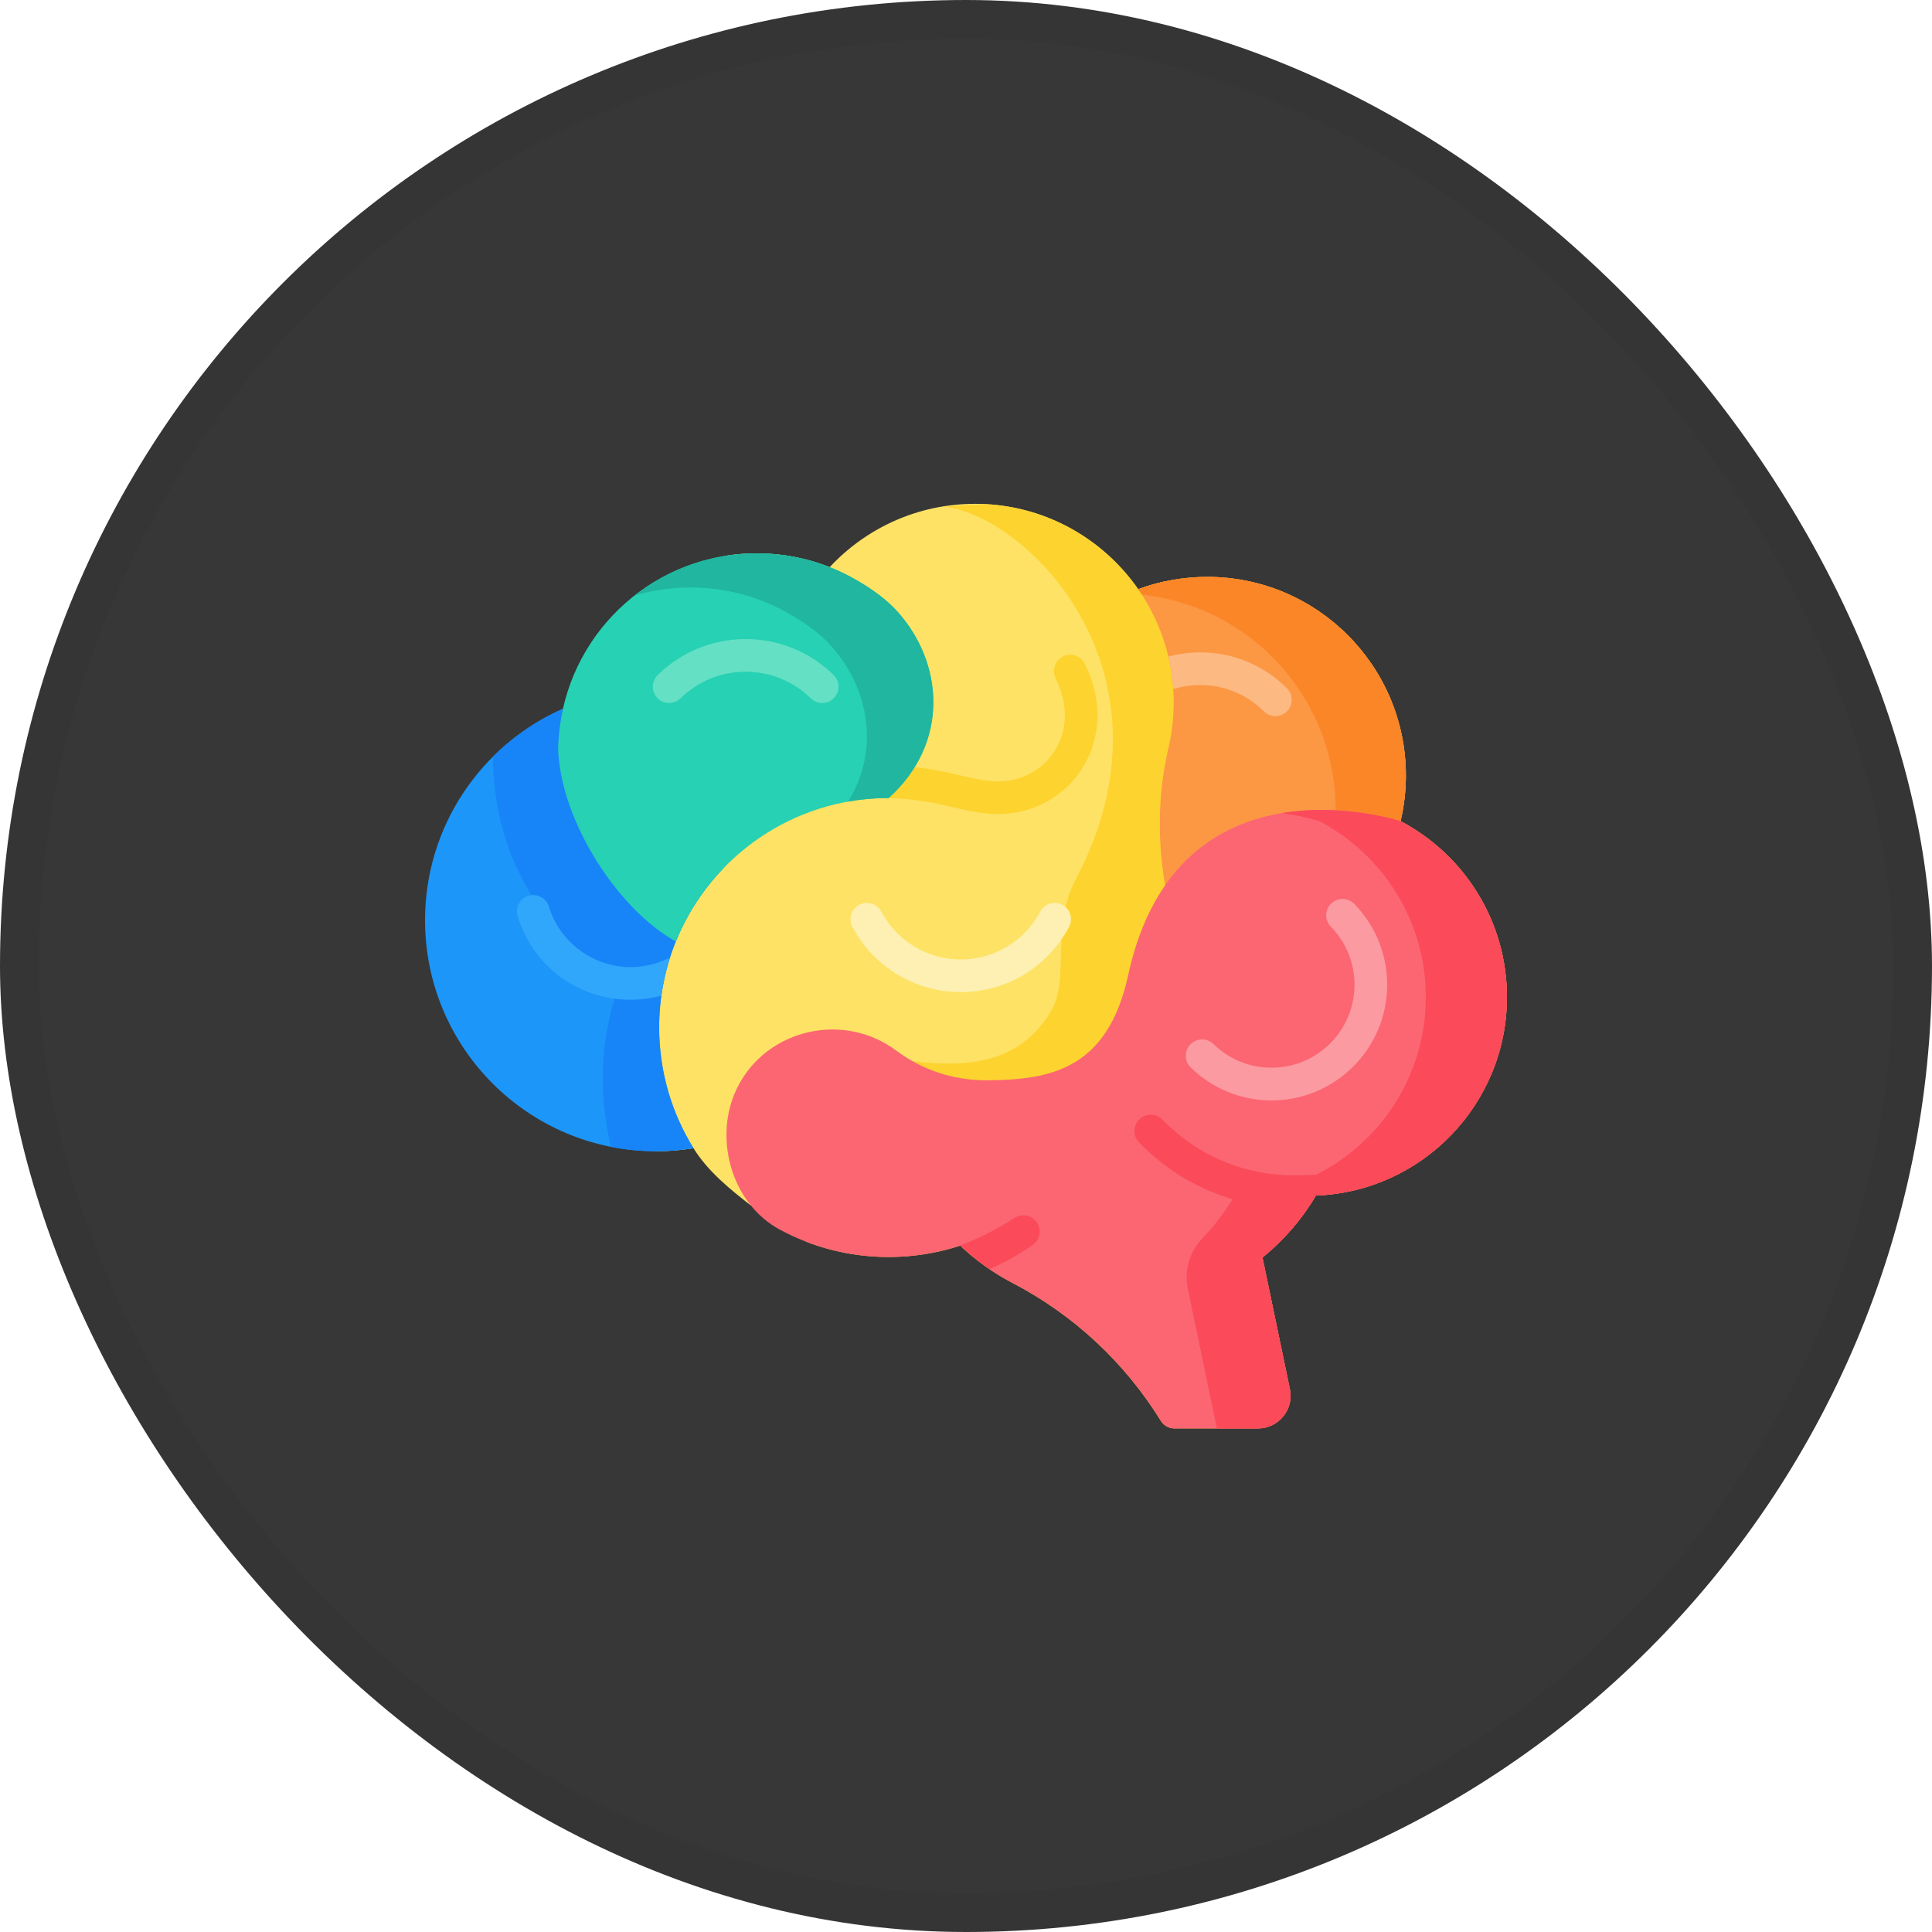 <svg width="50" height="50" viewBox="0 0 50 50" fill="none" xmlns="http://www.w3.org/2000/svg">
<rect x="0.5" y="0.5" width="49" height="49" rx="24.5" fill="#373737"/>
<rect x="0.5" y="0.5" width="49" height="49" rx="24.5" stroke="#353535"/>
<g clip-path="url(#clip0_1185_443)">
<path d="M30.802 22.75L30.868 23.104C30.544 23.45 30.253 23.875 30.009 24.394C29.802 24.833 29.63 25.338 29.502 25.921C28.978 28.343 27.549 28.662 25.806 28.662C24.94 28.662 24.141 28.377 23.497 27.896C22.073 26.831 19.984 27.378 19.305 29.021C19.011 29.733 19.13 30.498 19.444 31.207C18.888 30.774 18.321 30.317 17.948 29.716C17.633 29.767 17.308 29.795 16.978 29.795C16.954 29.795 16.93 29.795 16.906 29.795C16.463 28.694 16.215 27.285 16.215 26.59C16.215 25.312 16.57 24.082 17.231 23.018C17.333 22.851 17.444 22.69 17.561 22.533V22.532C18.004 21.94 18.542 21.421 19.161 20.995C20.196 20.284 21.393 19.88 22.643 19.815C23.075 19.343 23.304 18.787 23.309 18.192C23.314 17.547 23.264 16.163 21.703 15.076C20.789 14.441 19.669 14.36 18.78 14.383C19.044 14.341 19.313 14.32 19.588 14.32C20.253 14.32 20.889 14.447 21.472 14.678C22.411 13.67 23.748 13.039 25.235 13.039C25.325 13.039 25.414 13.041 25.503 13.046C27.142 13.13 28.577 13.983 29.457 15.249C29.679 15.166 29.907 15.099 30.142 15.048C30.685 15.864 31.002 16.844 31.002 17.896C31.002 18.302 30.955 18.695 30.867 19.073C30.584 20.279 30.578 21.533 30.802 22.75Z" fill="#FEE265"/>
<path d="M25.834 21.069C25.43 21.069 25.063 20.983 24.674 20.893C24.195 20.782 23.652 20.656 22.89 20.656C22.258 20.656 21.639 20.762 21.048 20.971C20.828 21.049 20.587 20.934 20.509 20.714C20.431 20.494 20.546 20.252 20.766 20.174C21.448 19.933 22.162 19.811 22.89 19.811C23.749 19.811 24.368 19.955 24.866 20.07C25.22 20.152 25.526 20.224 25.834 20.224C26.439 20.224 26.987 19.923 27.301 19.421C27.638 18.88 27.645 18.217 27.32 17.554C27.217 17.344 27.304 17.091 27.514 16.988C27.723 16.886 27.976 16.973 28.079 17.182C28.53 18.104 28.508 19.083 28.018 19.868C27.549 20.62 26.732 21.069 25.834 21.069Z" fill="#FDD330"/>
<path d="M38.999 25.803C38.999 28.576 36.803 30.836 34.056 30.94C33.693 31.554 33.223 32.097 32.672 32.544L33.382 35.95C33.491 36.474 33.09 36.967 32.554 36.967H30.395C30.252 36.967 30.119 36.893 30.043 36.771V36.771C29.107 35.257 27.78 34.021 26.2 33.2C25.705 32.941 25.251 32.617 24.85 32.236C24.267 32.427 23.644 32.53 22.998 32.53C22.247 32.53 21.528 32.391 20.867 32.136C20.259 30.446 21.048 27.177 22.511 27.318C23.787 27.441 26.079 28.108 27.216 26.139C27.683 25.329 27.196 23.975 27.839 22.759C30.642 17.459 26.65 13.368 24.417 13.105L25.502 13.047C27.14 13.131 28.575 13.984 29.456 15.25C30.012 15.043 30.614 14.93 31.243 14.93C34.082 14.93 36.384 17.232 36.384 20.072C36.384 20.478 36.336 20.872 36.247 21.251C37.883 22.112 38.999 23.826 38.999 25.803Z" fill="#FDD330"/>
<path d="M36.384 20.072C36.384 20.477 36.336 20.872 36.247 21.251L30.375 24.117L30.175 23.035C29.951 21.817 29.957 20.563 30.24 19.358C30.328 18.98 30.375 18.586 30.375 18.181C30.375 17.091 30.036 16.081 29.457 15.249C30.013 15.043 30.615 14.93 31.243 14.93C34.082 14.93 36.384 17.232 36.384 20.072Z" fill="#FC9744"/>
<path d="M33.306 18.41C33.224 18.492 33.116 18.533 33.008 18.533C32.9 18.533 32.791 18.492 32.709 18.41C32.098 17.799 31.205 17.578 30.379 17.831C30.374 17.833 30.369 17.834 30.365 17.835C30.346 17.547 30.303 17.265 30.238 16.993C31.334 16.697 32.501 17.007 33.306 17.812C33.471 17.977 33.471 18.245 33.306 18.41Z" fill="#FCB982"/>
<path d="M36.384 20.072C36.384 20.477 36.336 20.872 36.247 21.251L34.442 22.131C34.523 21.753 34.567 21.362 34.567 20.961C34.567 18.066 32.37 15.684 29.553 15.392C29.522 15.344 29.49 15.296 29.457 15.249C30.013 15.043 30.615 14.93 31.243 14.93C34.082 14.93 36.384 17.232 36.384 20.072Z" fill="#FB8627"/>
<path d="M17.06 26.589C17.06 27.736 17.385 28.807 17.948 29.714C17.633 29.766 17.308 29.794 16.977 29.794C13.676 29.794 11 27.117 11 23.816C11 21.371 12.467 19.27 14.569 18.344L18.708 22.483C17.687 23.549 17.06 24.996 17.06 26.589Z" fill="#1C96F9"/>
<path d="M17.058 26.589C17.058 27.736 17.383 28.807 17.946 29.715C17.631 29.766 17.306 29.794 16.976 29.794C16.577 29.794 16.187 29.755 15.811 29.68C15.221 27.198 16.059 25.449 16.059 25.449C13.123 23.578 12.75 20.886 12.762 19.577C13.28 19.063 13.89 18.642 14.567 18.344L18.706 22.483C17.685 23.549 17.058 24.996 17.058 26.589Z" fill="#1785F8"/>
<path d="M17.335 24.797C17.236 25.11 17.162 25.434 17.116 25.767C16.857 25.838 16.589 25.873 16.315 25.873C14.962 25.873 13.79 25.004 13.397 23.709C13.329 23.486 13.456 23.25 13.679 23.182C13.902 23.115 14.138 23.241 14.206 23.464C14.485 24.385 15.352 25.029 16.315 25.029C16.635 25.029 16.943 24.961 17.231 24.83C17.265 24.814 17.3 24.804 17.335 24.797Z" fill="#31A7FB"/>
<path d="M23 20.652C20.507 20.652 18.372 22.189 17.492 24.366C16.04 23.568 14.559 21.352 14.447 19.462C14.438 19.297 14.462 19.02 14.489 18.805C14.812 16.276 16.972 14.32 19.589 14.32C20.531 14.32 21.415 14.574 22.174 15.017C22.559 15.241 22.929 15.498 23.224 15.826C24.419 17.152 24.587 19.219 23 20.652Z" fill="#27D1B3"/>
<path d="M22.999 20.652C22.641 20.652 22.291 20.683 21.95 20.744C22.779 19.412 22.494 17.807 21.505 16.71C21.209 16.382 20.84 16.125 20.455 15.901C19.696 15.458 18.812 15.204 17.87 15.204C17.367 15.204 16.881 15.276 16.422 15.411C17.294 14.728 18.394 14.32 19.588 14.32C20.531 14.32 21.414 14.574 22.173 15.017C22.558 15.241 22.928 15.498 23.224 15.826C24.419 17.152 24.586 19.219 22.999 20.652Z" fill="#20B69F"/>
<path d="M38.999 25.805C38.999 28.578 36.804 30.837 34.056 30.942C33.694 31.556 33.224 32.099 32.673 32.546L33.382 35.951C33.492 36.476 33.091 36.969 32.555 36.969H30.395C30.252 36.969 30.119 36.894 30.044 36.773V36.773C29.108 35.258 27.781 34.023 26.201 33.201C25.706 32.943 25.252 32.618 24.851 32.237C24.267 32.428 23.645 32.532 22.998 32.532C21.979 32.532 21.019 32.275 20.18 31.822C18.959 31.162 18.495 29.549 19.005 28.316C19.684 26.673 21.773 26.126 23.197 27.191C23.841 27.672 24.64 27.957 25.506 27.957C27.248 27.957 28.678 27.638 29.202 25.216C29.329 24.634 29.502 24.128 29.708 23.689C31.577 19.717 36.247 21.253 36.247 21.253C37.883 22.113 38.999 23.828 38.999 25.805Z" fill="#FB6672"/>
<path d="M36.248 21.253C36.248 21.253 34.794 20.775 33.184 21.042C33.769 21.129 34.148 21.253 34.148 21.253C35.783 22.113 36.9 23.828 36.9 25.805C36.9 27.816 35.745 29.557 34.062 30.402C33.828 30.409 33.584 30.416 33.478 30.416C32.188 30.416 30.983 29.905 30.086 28.977C29.923 28.81 29.656 28.805 29.488 28.967C29.32 29.13 29.316 29.397 29.478 29.565C30.159 30.268 30.989 30.768 31.9 31.035C31.677 31.397 31.418 31.733 31.125 32.038C30.79 32.388 30.642 32.876 30.741 33.351L31.494 36.969H32.556C33.092 36.969 33.493 36.476 33.383 35.951L32.674 32.546C33.225 32.099 33.695 31.556 34.057 30.942C36.805 30.837 39 28.578 39 25.805C39 23.828 37.884 22.113 36.248 21.253Z" fill="#FB4A59"/>
<path d="M26.727 32.22C26.373 32.467 25.999 32.676 25.61 32.844C25.34 32.661 25.087 32.457 24.851 32.233C24.79 32.253 25.518 32.008 26.242 31.527C26.436 31.398 26.697 31.44 26.83 31.632C26.965 31.823 26.918 32.086 26.727 32.22Z" fill="#FB4A59"/>
<path d="M21.279 18.194C21.172 18.194 21.065 18.154 20.983 18.073C20.53 17.629 19.931 17.384 19.298 17.384C18.664 17.384 18.066 17.629 17.613 18.073C17.446 18.237 17.179 18.234 17.015 18.067C16.852 17.901 16.855 17.633 17.021 17.47C17.633 16.87 18.442 16.539 19.298 16.539C20.154 16.539 20.963 16.87 21.575 17.47C21.741 17.633 21.744 17.901 21.58 18.067C21.497 18.152 21.388 18.194 21.279 18.194Z" fill="#64E0C4"/>
<path d="M32.907 28.479C32.12 28.479 31.377 28.175 30.815 27.625C30.648 27.462 30.645 27.194 30.808 27.027C30.971 26.861 31.239 26.858 31.405 27.021C31.809 27.416 32.343 27.633 32.907 27.633C34.092 27.633 35.055 26.67 35.055 25.485C35.055 24.921 34.838 24.388 34.443 23.984C34.279 23.817 34.282 23.549 34.449 23.386C34.616 23.223 34.883 23.226 35.047 23.393C35.597 23.956 35.9 24.699 35.9 25.485C35.9 27.136 34.558 28.479 32.907 28.479Z" fill="#FC9AA1"/>
<path d="M24.864 25.676C23.687 25.676 22.613 25.029 22.061 23.988C21.952 23.782 22.03 23.526 22.236 23.416C22.442 23.307 22.698 23.386 22.808 23.592C23.213 24.356 24.001 24.831 24.864 24.831C25.728 24.831 26.516 24.356 26.922 23.592C27.031 23.386 27.287 23.307 27.493 23.416C27.699 23.526 27.777 23.782 27.668 23.988C27.116 25.029 26.042 25.676 24.864 25.676Z" fill="#FDF0B2"/>
</g>
<defs>
<clipPath id="clip0_1185_443">
<rect width="28" height="28" fill="white" transform="translate(11 11)"/>
</clipPath>
</defs>
</svg>
